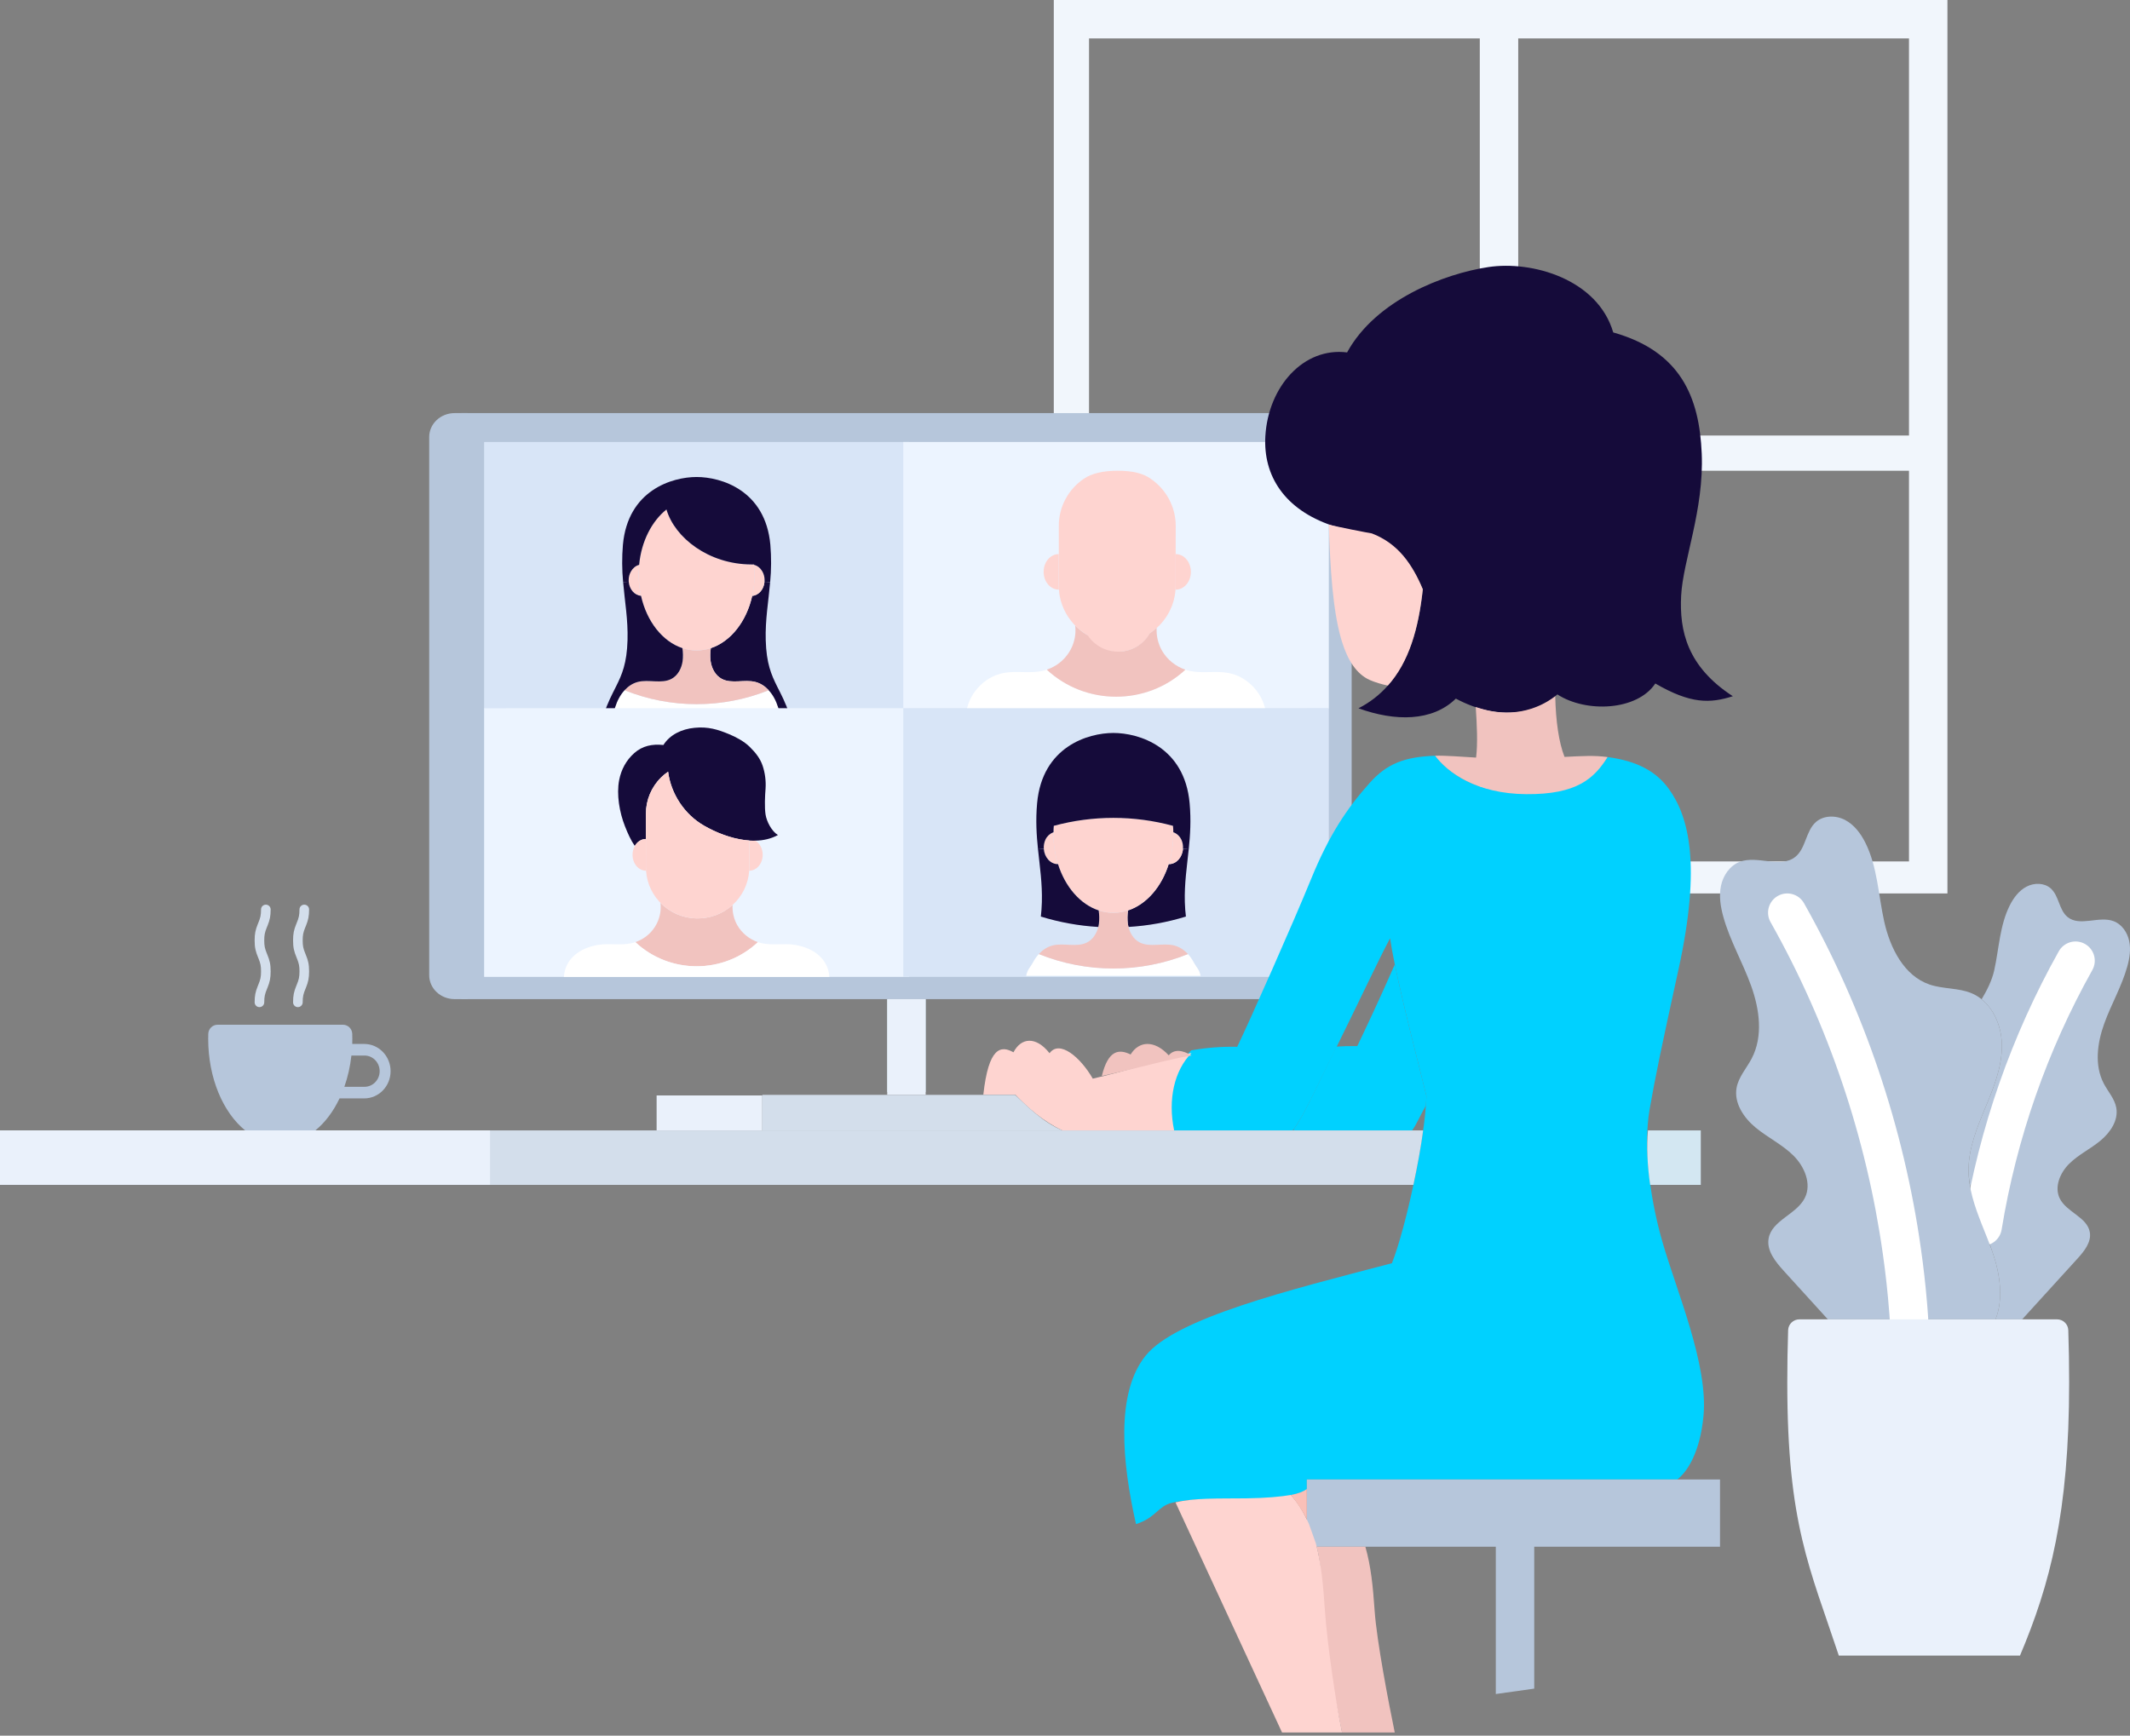 <svg xmlns="http://www.w3.org/2000/svg" xmlns:xlink="http://www.w3.org/1999/xlink" width="665px" height="542px" viewBox="0 0 665 542"><rect x="0" y="0" width="665" height="542" fill="#808080" stroke="none"/><title>av_banner_img</title><g id="av_banner_img" stroke="none" stroke-width="1" fill="none" fill-rule="evenodd"><g><path d="M608,-8.54191142e-15 L608,279 L329,279 L329,8.54191142e-15 L608,-8.54191142e-15 Z M596,147 L474,147 L474,269 L596,269 L596,147 Z M462,147 L340,147 L340,269 L462,269 L462,147 Z M462,12 L340,12 L340,136 L462,136 L462,12 Z M596,12 L474,12 L474,136 L596,136 L596,12 Z" id="Combined-Shape" fill="#F1F6FC" fill-rule="nonzero"></path><rect id="Rectangle" fill="#EAF1FB" fill-rule="nonzero" x="205" y="342.08" width="33" height="10.92"></rect><path d="M479,527 C474.943,527.662 470.943,528.329 467,529" id="Path"></path><path d="M619.105,382.315 C616.912,376.729 614.537,371.027 614.591,365.087 C614.659,358.423 617.263,352.054 619.834,345.901 C622.405,339.748 624.989,333.359 625,326.695 C625.022,321.211 622.855,315.392 618.672,312.044 C620.35,309.263 621.9,306.176 622.606,303.028 C624.115,296.209 624.327,288.967 627.47,282.715 C628.666,280.352 630.344,278.098 632.714,276.864 C635.083,275.629 638.226,275.639 640.229,277.409 C642.878,279.736 642.787,284.184 645.54,286.387 C649.377,289.447 655.312,285.931 659.896,287.66 C662.454,288.627 664.168,291.154 664.738,293.811 C665.308,296.469 664.873,299.23 664.146,301.844 C662.423,308.025 659.114,313.647 656.945,319.677 C654.776,325.707 653.839,332.671 656.81,338.355 C658.129,340.88 660.199,343.105 660.713,345.897 C661.444,349.847 658.835,353.674 655.727,356.233 C652.619,358.793 648.893,360.57 646.032,363.397 C643.17,366.224 641.29,370.668 643.079,374.266 C645.193,378.549 651.623,380.061 652.45,384.767 C652.999,387.883 650.706,390.719 648.57,393.067 C642.821,399.369 637.077,405.68 631.338,412 L623.009,412 C625.581,405.627 624.407,397.674 622.048,390.934 C621.028,388.036 620.245,385.196 619.105,382.315 Z" id="Path" fill="#B6C6DB" fill-rule="nonzero"></path><polygon id="Path" fill="#D3E7F2" fill-rule="nonzero" points="420 131 420 310 288.787 310 277.213 310 146 310 146 131"></polygon><path d="M422,129 L144,129 L144,312 L422,312 L422,129 Z M408,143 L408,298 L158,298 L158,143 L408,143 Z" id="Rectangle" fill="#B6C6DB" fill-rule="nonzero"></path><g id="Group" transform="translate(151, 138)" fill-rule="nonzero"><rect id="Rectangle" fill="#D8E5F7" x="0.151" y="0.023" width="132.675" height="83.245"></rect><path d="M90.712,79.964 C91.761,81.882 92.319,84.021 92.812,86.169 C75.862,92.55 57.107,92.55 40.157,86.169 C40.659,84.019 41.217,81.882 42.266,79.964 C42.738,79.091 43.316,78.278 43.987,77.542 C58.408,83.34 74.572,83.34 88.993,77.542 C89.663,78.278 90.24,79.092 90.712,79.964 L90.712,79.964 Z" id="Path" fill="#FFFFFF"></path><path d="M90.712,79.964 C90.24,79.092 89.663,78.278 88.993,77.542 C87.888,76.336 86.492,75.381 84.885,74.966 C81.446,74.056 77.481,75.655 74.343,73.989 C72.313,72.904 71.172,70.668 70.86,68.436 C70.699,67.095 70.721,65.738 70.928,64.402 C77.131,62.342 82.048,56.092 83.845,48.08 C85.877,47.915 87.494,46.039 87.687,43.66 L89.44,43.804 C88.915,49.932 87.888,55.512 88.066,61.896 C88.267,69.164 89.796,72.684 91.65,76.406 C92.877,78.851 94.251,81.372 95.481,85.121 C94.6,85.493 93.717,85.837 92.814,86.185 C92.319,84.017 91.761,81.882 90.712,79.964 Z" id="Path" fill="#150B3A"></path><path d="M84.885,74.966 C86.492,75.381 87.888,76.336 88.993,77.542 C74.572,83.34 58.408,83.34 43.987,77.542 C45.103,76.336 46.499,75.381 48.084,74.966 C51.551,74.056 55.508,75.655 58.646,73.989 C60.653,72.904 61.806,70.668 62.112,68.436 C62.268,67.094 62.246,65.738 62.047,64.402 C64.926,65.353 68.043,65.353 70.922,64.402 C70.716,65.738 70.693,67.095 70.855,68.436 C71.167,70.674 72.314,72.915 74.338,73.989 C77.481,75.655 81.446,74.056 84.885,74.966 Z" id="Path" fill="#F1C3BF"></path><path d="M87.709,43.175 C87.709,43.34 87.698,43.504 87.687,43.657 C87.505,46.036 85.877,47.911 83.845,48.076 C84.336,45.876 84.581,43.629 84.574,41.376 C84.574,40.377 84.522,39.379 84.419,38.385 C85.49,38.659 86.395,39.404 86.997,40.434 C87.467,41.274 87.712,42.217 87.709,43.175 L87.709,43.175 Z" id="Path" fill="#FED4D0"></path><path d="M57.073,21.095 C59.653,29.908 70.236,38.207 83.546,38.261 L84.418,38.261 C84.427,38.301 84.431,38.342 84.429,38.383 C84.531,39.377 84.583,40.375 84.584,41.375 C84.59,43.627 84.345,45.874 83.854,48.074 C82.057,56.087 77.133,62.337 70.937,64.397 C68.058,65.347 64.941,65.347 62.061,64.397 C55.858,62.348 50.932,56.087 49.142,48.074 C48.652,45.874 48.407,43.627 48.413,41.375 C48.41,40.376 48.458,39.377 48.559,38.383 C49.228,31.06 52.483,24.778 57.073,21.095 Z" id="Shape" fill="#FED4D0"></path><path d="M48.542,38.383 C48.442,39.377 48.393,40.376 48.396,41.375 C48.391,43.627 48.636,45.874 49.126,48.074 C47.094,47.895 45.477,46.023 45.286,43.655 C45.275,43.503 45.262,43.338 45.262,43.173 C45.255,42.214 45.501,41.27 45.977,40.432 C46.576,39.413 47.48,38.657 48.542,38.383 Z" id="Path" fill="#FED4D0"></path><path d="M57.073,21.095 C52.485,24.778 49.228,31.06 48.544,38.383 C47.482,38.657 46.577,39.413 45.99,40.432 C45.514,41.27 45.267,42.214 45.275,43.173 C45.275,43.338 45.288,43.503 45.298,43.655 L43.545,43.798 C43.174,39.919 43.151,36.016 43.478,32.133 C45.008,15.076 58.852,10.954 66.489,10.954 C74.126,10.954 87.983,15.074 89.511,32.133 C89.838,36.016 89.816,39.919 89.446,43.798 L87.692,43.655 C87.703,43.503 87.714,43.338 87.714,43.173 C87.72,42.216 87.478,41.272 87.01,40.432 C86.408,39.402 85.503,38.657 84.432,38.383 C84.435,38.342 84.431,38.301 84.421,38.261 L83.549,38.261 C70.235,38.207 59.651,29.908 57.073,21.095 Z" id="Path" fill="#150B3A"></path><path d="M45.293,43.655 C45.475,46.023 47.101,47.899 49.133,48.074 C50.919,56.087 55.855,62.348 62.052,64.397 C62.252,65.733 62.274,67.089 62.118,68.431 C61.806,70.668 60.658,72.909 58.651,73.984 C55.513,75.65 51.551,74.05 48.09,74.96 C46.504,75.376 45.109,76.331 43.992,77.536 C43.321,78.273 42.744,79.086 42.272,79.958 C41.223,81.877 40.664,84.016 40.163,86.163 C39.269,85.823 38.375,85.472 37.505,85.099 C38.732,81.35 40.106,78.83 41.323,76.384 C43.188,72.669 44.716,69.149 44.919,61.875 C45.101,55.494 44.069,49.914 43.545,43.782 L45.293,43.655 Z" id="Path" fill="#150B3A"></path></g><g id="Group" transform="translate(282, 138)" fill-rule="nonzero"><rect id="Rectangle" fill="#ECF4FF" x="0.009" y="0.023" width="132.857" height="83.245"></rect><path d="M101.383,72.126 C107.756,73.234 112.893,79.077 113.291,85.368 C84.903,92.834 47.962,92.834 19.586,85.357 C19.988,79.064 25.109,73.234 31.494,72.126 C35.384,71.446 39.443,72.345 43.3,71.534 C43.811,71.423 44.315,71.284 44.809,71.116 C56.918,82.376 75.969,82.387 88.078,71.129 C88.565,71.293 89.061,71.428 89.565,71.534 C93.423,72.345 97.481,71.446 101.383,72.126 Z" id="Path" fill="#FFFFFF"></path><path d="M89.006,37.473 C89.535,38.424 89.808,39.492 89.801,40.576 C89.801,43.644 87.698,46.129 85.093,46.129 L85.003,46.129 C85.038,45.735 85.049,45.341 85.049,44.945 L85.049,35.035 L85.093,35.035 C86.715,35.028 88.145,36.009 89.006,37.473 Z" id="Path" fill="#FED4D0"></path><path d="M85.049,35.028 L85.049,44.938 C85.049,45.333 85.038,45.727 85.003,46.122 C84.965,46.695 84.898,47.266 84.802,47.832 C84.78,47.952 84.747,48.074 84.724,48.205 C84.645,48.633 84.557,49.049 84.444,49.477 C84.4,49.642 84.344,49.817 84.289,49.98 C84.175,50.338 84.075,50.697 83.953,51.044 C83.874,51.241 83.785,51.438 83.706,51.637 C83.584,51.933 83.45,52.25 83.304,52.533 C83.204,52.753 83.092,52.961 82.981,53.169 C82.845,53.432 82.688,53.706 82.533,53.959 C82.411,54.177 82.275,54.387 82.142,54.595 C81.974,54.847 81.806,55.076 81.638,55.311 C81.495,55.519 81.342,55.72 81.179,55.913 C80.997,56.133 80.814,56.363 80.62,56.594 C80.454,56.773 80.286,56.952 80.129,57.131 C80.05,57.219 79.972,57.296 79.895,57.382 C79.771,57.504 79.648,57.602 79.513,57.722 C79.378,57.842 79.279,57.975 79.133,58.106 C79.044,58.183 78.95,58.26 78.854,58.337 C78.653,58.516 78.452,58.677 78.24,58.84 C77.993,59.039 77.759,59.225 77.509,59.401 C77.326,59.521 77.162,59.641 76.994,59.75 C77.465,58.91 74.902,65.37 66.956,65.538 C59.01,65.707 57.048,59.517 57.608,60.375 C57.585,60.365 57.574,60.354 57.552,60.343 C57.272,60.164 57.015,60.013 56.735,59.838 C56.523,59.696 56.3,59.553 56.087,59.401 C55.843,59.225 55.599,59.038 55.356,58.84 C55.155,58.677 54.954,58.512 54.753,58.337 C54.652,58.26 54.552,58.183 54.462,58.106 C54.327,57.975 54.216,57.842 54.071,57.722 C53.958,57.602 53.825,57.504 53.706,57.382 C53.627,57.296 53.549,57.219 53.47,57.131 C53.302,56.952 53.147,56.773 52.99,56.594 C52.789,56.363 52.599,56.133 52.42,55.913 C52.241,55.693 52.118,55.519 51.972,55.311 C51.79,55.069 51.607,54.84 51.459,54.595 C51.324,54.387 51.201,54.177 51.066,53.959 C50.911,53.706 50.765,53.432 50.62,53.169 C50.507,52.961 50.396,52.753 50.295,52.533 C50.151,52.248 50.027,51.931 49.904,51.637 C49.811,51.44 49.729,51.239 49.658,51.033 C49.535,50.693 49.424,50.342 49.323,49.993 C49.267,49.814 49.199,49.652 49.155,49.477 C49.044,49.059 48.972,48.633 48.876,48.223 C48.854,48.092 48.819,47.96 48.797,47.839 C48.702,47.273 48.641,46.702 48.614,46.129 C48.582,45.735 48.569,45.341 48.569,44.945 L48.569,26.191 C48.553,20.327 51.48,14.831 56.395,11.491 C58.845,9.83 62.365,9 66.956,9 C71.547,9 74.975,9.83 77.24,11.491 C82.143,14.843 85.065,20.332 85.067,26.191 L85.049,35.028 Z" id="Shape" fill="#FED4D0"></path><path d="M80.81,65.23 C82.43,67.989 85.01,70.084 88.078,71.129 C75.969,82.387 56.918,82.376 44.809,71.116 C50.689,69.154 54.383,63.443 53.688,57.391 C53.81,57.513 53.944,57.611 54.053,57.731 C54.197,57.851 54.309,57.984 54.444,58.115 C54.534,58.192 54.627,58.269 54.735,58.346 C54.936,58.525 55.137,58.686 55.337,58.849 C55.581,59.047 55.825,59.234 56.068,59.41 C56.282,59.562 56.505,59.705 56.717,59.847 C56.996,60.026 57.254,60.176 57.533,60.352 C57.555,60.363 57.566,60.373 57.59,60.384 C59.731,63.676 63.485,65.616 67.465,65.488 C71.444,65.359 75.06,63.182 76.976,59.759 C77.144,59.65 77.312,59.53 77.491,59.41 C77.748,59.231 77.982,59.051 78.222,58.849 C78.433,58.686 78.634,58.521 78.835,58.346 C78.925,58.269 79.018,58.192 79.115,58.115 C78.982,60.596 79.57,63.063 80.81,65.23 Z" id="Path" fill="#F1C3BF"></path><path d="M48.589,46.122 L48.543,46.122 C45.927,46.122 43.826,43.644 43.826,40.568 C43.819,39.485 44.092,38.418 44.619,37.466 C45.481,35.997 46.912,35.021 48.543,35.021 L48.543,44.93 C48.543,45.333 48.565,45.727 48.589,46.122 Z" id="Path" fill="#FED4D0"></path></g><g id="Group" transform="translate(151, 221)" fill-rule="nonzero"><rect id="Rectangle" fill="#ECF4FF" x="0.151" y="0.152" width="132.675" height="83.906"></rect><path d="M84.804,41.506 C86.176,42.302 87.114,43.992 87.114,45.937 C87.114,48.667 85.25,50.888 82.962,50.888 L82.916,50.888 C82.951,50.527 82.962,50.18 82.962,49.837 L82.962,41.461 C83.569,41.509 84.178,41.524 84.786,41.506 L84.804,41.506 Z" id="Path" fill="#FED4D0"></path><path d="M57.586,19.969 C56.799,20.504 56.062,21.109 55.386,21.775 C52.357,24.774 50.655,28.84 50.651,33.08 L50.651,40.99 C49.223,40.99 47.949,41.853 47.185,43.167 C45.935,41.344 45.008,39.3 44.103,36.98 C42.407,32.67 41.434,27.134 42.306,22.604 C42.954,19.289 44.496,16.416 47.017,14.172 C49.538,11.928 52.578,11.267 56.117,11.644 C58.15,8.407 61.844,6.661 65.841,6.274 C70.074,5.854 73.11,6.803 76.649,8.273 C78.839,9.176 81.305,10.517 83.002,12.164 C84.969,14.085 86.351,15.898 87.099,18.122 C87.864,20.426 88.174,22.853 88.012,25.272 C87.829,27.515 87.665,31.139 88.012,33.359 C88.358,35.58 89.933,38.596 91.876,39.758 C89.721,40.941 87.315,41.47 84.797,41.515 L84.786,41.515 C84.178,41.533 83.569,41.518 82.962,41.47 C82.458,41.438 81.967,41.394 81.466,41.327 C77.032,40.753 72.526,38.98 68.837,36.851 C62.711,33.35 58.467,26.887 57.586,19.969 Z" id="Path" fill="#150B3A"></path><path d="M79.202,67.948 C80.638,70.404 82.916,72.27 85.622,73.208 C74.925,83.263 58.073,83.252 47.358,73.197 C52.561,71.448 55.827,66.346 55.203,60.943 C61.288,67.161 71.271,67.45 77.713,61.595 C77.595,63.809 78.111,66.011 79.202,67.948 Z" id="Path" fill="#F1C3BF"></path><path d="M68.828,36.837 C72.524,38.969 77.023,40.739 81.457,41.313 C81.958,41.38 82.449,41.423 82.953,41.456 L82.953,49.837 C82.953,50.18 82.942,50.534 82.907,50.888 C82.343,59.28 75.3,65.802 66.802,65.802 C58.303,65.802 51.261,59.28 50.697,50.888 C50.662,50.527 50.651,50.18 50.651,49.837 L50.651,33.087 C50.655,28.847 52.357,24.781 55.386,21.782 C56.062,21.116 56.799,20.511 57.586,19.977 C58.467,26.887 62.711,33.35 68.828,36.837 Z" id="Shape" fill="#FED4D0"></path><path d="M50.651,46.908 L50.651,49.837 C50.651,50.18 50.662,50.534 50.697,50.888 L50.651,50.888 C48.351,50.888 46.486,48.667 46.486,45.937 C46.479,44.968 46.721,44.014 47.19,43.164 C47.949,41.849 49.223,40.986 50.657,40.986 L50.651,46.908 Z" id="Path" fill="#FED4D0"></path><path d="M47.358,73.197 C58.066,83.252 74.925,83.263 85.622,73.208 C86.053,73.355 86.493,73.476 86.939,73.569 C90.354,74.291 93.95,73.492 97.389,74.087 C103.045,75.082 107.582,78.433 107.929,84.058 C82.916,84.058 50.651,84.058 25.049,84.058 C25.414,78.433 29.93,75.079 35.578,74.087 C39.017,73.492 42.613,74.299 46.03,73.569 C46.48,73.472 46.923,73.347 47.358,73.197 Z" id="Path" fill="#FFFFFF"></path></g><g id="Group" transform="translate(282, 221)" fill-rule="nonzero"><rect id="Rectangle" fill="#D8E5F7" x="0.009" y="0.151" width="132.857" height="83.907"></rect><path d="M92.841,83.725 C75.026,83.725 56.6,83.725 38.369,83.725 C38.884,81.492 39.465,81.436 40.55,79.445 C41.033,78.536 41.63,77.69 42.328,76.927 C57.246,82.938 73.966,82.938 88.883,76.927 C89.577,77.693 90.174,78.538 90.661,79.445 C91.733,81.436 92.327,81.492 92.841,83.725 Z" id="Path" fill="#FFFFFF"></path><path d="M89.123,44.214 C88.564,49.696 87.758,54.879 87.915,60.702 C87.97,62.375 88.081,63.871 88.25,65.214 C82.428,67.01 76.406,68.1 70.316,68.46 C70.227,68.139 70.159,67.812 70.115,67.482 C69.953,66.094 69.976,64.692 70.183,63.31 L70.183,63.308 C75.951,61.393 80.659,55.945 82.884,48.813 L83.017,48.858 C85.264,48.802 87.153,46.732 87.332,44.036 L89.123,44.214 Z" id="Path" fill="#150B3A"></path><path d="M86.815,41.144 C87.236,42.044 87.416,43.034 87.34,44.022 C87.157,46.719 85.272,48.788 83.025,48.843 L82.891,48.798 C83.147,48.007 83.361,47.192 83.551,46.367 C84.067,44.083 84.325,41.75 84.322,39.411 C84.322,39.245 84.322,39.069 84.311,38.903 L84.433,38.903 C85.487,39.326 86.339,40.127 86.815,41.144 Z" id="Path" fill="#FED4D0"></path><path d="M70.324,68.46 C70.804,70.439 71.922,72.28 73.722,73.248 C76.965,74.976 81.068,73.325 84.634,74.26 C86.289,74.701 87.74,75.681 88.883,76.935 C73.966,82.945 57.246,82.945 42.328,76.935 C43.479,75.676 44.922,74.701 46.565,74.26 C50.144,73.325 54.238,74.98 57.488,73.248 C59.278,72.28 60.411,70.431 60.888,68.46 C60.971,68.139 61.032,67.812 61.07,67.482 C61.238,66.095 61.215,64.691 61.003,63.31 L61.003,63.308 C63.979,64.305 67.207,64.305 70.183,63.308 L70.183,63.319 C69.976,64.701 69.953,66.103 70.115,67.491 C70.162,67.819 70.232,68.142 70.324,68.46 Z" id="Path" fill="#F1C3BF"></path><path d="M46.99,36.871 C59.169,33.559 72.032,33.559 84.21,36.871 C84.278,37.544 84.311,38.225 84.311,38.907 C84.322,39.072 84.322,39.249 84.322,39.414 C84.325,41.754 84.067,44.087 83.551,46.37 C83.368,47.196 83.147,48.011 82.891,48.802 C80.666,55.934 75.949,61.391 70.19,63.297 C67.214,64.294 63.986,64.294 61.01,63.297 C55.241,61.382 50.545,55.934 48.309,48.813 C48.052,48.021 47.84,47.207 47.65,46.37 C47.138,44.086 46.883,41.753 46.89,39.414 C46.89,39.249 46.89,39.072 46.901,38.907 C46.901,38.227 46.934,37.546 46.99,36.871 Z" id="Shape" fill="#FED4D0"></path><path d="M43.87,44.027 C43.795,43.04 43.976,42.049 44.396,41.15 C44.872,40.136 45.721,39.337 46.771,38.914 L46.893,38.914 C46.883,39.08 46.883,39.256 46.883,39.421 C46.875,41.761 47.13,44.093 47.642,46.378 C47.825,47.214 48.044,48.029 48.302,48.82 L48.18,48.854 C45.94,48.793 44.049,46.723 43.87,44.027 Z" id="Path" fill="#FED4D0"></path><path d="M43.278,60.702 C43.435,54.879 42.64,49.707 42.07,44.214 L43.87,44.034 C44.053,46.732 45.94,48.8 48.187,48.856 L48.309,48.822 C50.545,55.943 55.241,61.391 61.01,63.306 L61.01,63.317 C61.222,64.698 61.245,66.102 61.078,67.489 C61.039,67.819 60.978,68.146 60.895,68.468 C54.806,68.107 48.783,67.017 42.962,65.221 C43.11,63.871 43.234,62.375 43.278,60.702 Z" id="Path" fill="#150B3A"></path><path d="M42.07,44.214 C41.612,39.79 41.31,35.168 41.791,29.841 C43.378,12.154 57.702,7.884 65.605,7.884 C73.508,7.884 87.833,12.154 89.41,29.841 C89.89,35.157 89.592,39.79 89.13,44.214 L87.34,44.034 C87.416,43.047 87.236,42.057 86.815,41.157 C86.339,40.143 85.491,39.344 84.44,38.921 L84.318,38.921 C84.318,38.24 84.285,37.558 84.218,36.886 C72.039,33.573 59.176,33.573 46.998,36.886 C46.941,37.558 46.908,38.24 46.908,38.921 L46.786,38.921 C45.735,39.344 44.887,40.143 44.411,41.157 C43.99,42.057 43.809,43.047 43.885,44.034 L42.07,44.214 Z" id="Path" fill="#150B3A"></path></g><polygon id="Rectangle" fill="#C1D6DE" fill-rule="nonzero" points="277 312 289 312 289 341 277 341"></polygon><polygon id="Rectangle" fill="#EAF1FB" fill-rule="nonzero" points="277 312 289 312 289 341.891 277 341.891"></polygon><path d="M146,129 L146,312 L141.934,312 C139.83,312 137.811,311.214 136.323,309.814 C134.835,308.414 133.999,306.515 134,304.535 L134,136.465 C134,132.342 137.552,129 141.934,129 L146,129 Z" id="Path" fill="#B6C6DB" fill-rule="nonzero"></path><path d="M107.073,320 C108.63,319.997 109.912,321.244 109.973,322.822 C109.991,323.345 110,323.856 110,324.381 C110,324.921 109.993,325.461 109.972,326.001 L113.718,326 C118.262,326.004 121.944,329.808 121.944,334.502 C121.944,339.195 118.262,343 113.72,343 L113.72,343 L106.008,343.001 C105.995,343.029 105.981,343.057 105.968,343.085 C104.018,347.165 101.454,350.566 98.463,353 L76.537,353 C69.657,347.399 65,336.673 65,324.381 C65,323.856 65,323.338 65.027,322.822 C65.088,321.244 66.37,319.997 67.927,320 L107.073,320 Z M107.503,339.381 L113.809,339.381 C116.418,339.381 118.532,337.196 118.532,334.5 C118.532,331.804 116.418,329.619 113.809,329.619 L113.809,329.619 L109.711,329.62 C109.328,333.086 108.572,336.369 107.503,339.381 Z" id="Combined-Shape" fill="#B6C6DB" fill-rule="nonzero"></path><path d="M642.765,297.068 C644.384,294.177 648.041,293.146 650.932,294.765 C653.823,296.384 654.854,300.041 653.235,302.932 C639.153,328.076 629.57,355.502 624.922,383.967 C624.387,387.237 621.303,389.456 618.033,388.922 C614.763,388.387 612.544,385.303 613.078,382.033 C617.952,352.189 628,323.432 642.765,297.068 Z" id="Path" fill="#FFFFFF" fill-rule="nonzero"></path><path d="M408,465.136 C406.613,466.041 404.56,466.687 401.875,467.142 C398.723,467.674 394.362,467.951 388.005,468.029 C379.039,468.139 371.804,467.862 365.844,469.296 C361.505,470.339 360.895,473.941 354.671,475.945 C350.319,456.709 348.245,435.012 357.688,423.321 C367.131,411.63 402.076,402.955 434.569,394.467 C436.767,388.916 439.409,379 441.528,368.817 C442.781,362.779 443.858,356.639 444.546,351.276 C444.823,349.127 445.033,347.088 445.168,345.249 C445.256,344.173 445.311,343.165 445.334,342.223 C443.481,334.555 438.275,314.8 435.469,301.159 C434.825,298.045 434.315,295.264 433.993,293.012 L433.982,293.012 C430.308,299.87 423.646,314.154 417.226,327.05 C412.054,337.443 407.028,348.649 403.866,352.638 C403.766,352.772 403.666,352.893 403.566,353 L366.366,353 C364.313,343.692 366.41,333.284 371.893,327.999 C376.634,327.156 381.448,326.785 386.263,326.891 C390.235,318.693 403.684,288.326 409.343,274.469 C415.003,260.613 420.547,252.411 427.619,244.488 C432.946,238.528 438.406,236.34 448.049,236 C451.9,240.642 459.124,247.336 474.935,247.457 C491.171,247.591 497.673,242.904 501.902,236.413 C511.256,237.653 517.159,240.966 521.066,246.418 C527.157,254.906 531.275,269.764 524.04,302.727 C518.591,327.624 516.916,335.636 515.028,346.384 C514.741,348.008 514.541,349.647 514.43,351.292 C514.02,356.523 514.248,362.494 515.073,368.833 C515.91,375.207 517.219,381.511 518.99,387.692 C523.342,402.972 533.383,426.053 531.84,442.191 C530.776,453.382 526.879,459.53 523.652,462 L408,462 L408,465.136 Z" id="Path" fill="#00D1FF" fill-rule="nonzero"></path><polygon id="Path" fill="#B6C6DB" fill-rule="nonzero" points="537 462 537 483 478.259 483 466.743 483 426.129 483 410.125 483 408 483 408 476.692 408 465.136 408 462 522.897 462"></polygon><path d="M541,217.411 C533.869,219.676 527.863,219.864 516.799,213.436 C511.168,221.94 495.221,222.69 486.217,216.843 C485.721,217.277 485.214,217.7 484.663,218.099 C478.866,222.396 470.161,224.406 459.614,220.458 C457.868,219.805 456.168,219.037 454.523,218.159 C447.205,225.342 435.577,225.342 424.128,221.178 C427.603,219.421 430.715,217.014 433.297,214.084 C439.733,206.777 442.906,196.36 444.206,184.035 C441.033,176.251 436.063,170.378 428.073,166.747 C427.477,166.68 417.662,164.728 415.894,164.129 C401.083,159.132 394.307,148.605 395.056,136.134 C395.992,120.634 407.056,108.341 420.568,110.052 C429.571,93.606 450.952,85.479 464.651,83.402 C478.349,81.324 498.792,87.178 503.663,103.812 C524.766,109.764 530.541,124.032 531.29,141.609 C532.039,159.185 525.429,175.066 524.865,186.026 C524.301,196.985 526.74,208.151 541,217.411 Z" id="Path" fill="#150B3A" fill-rule="nonzero"></path><path d="M531,353 L531,370 L515.188,370 C514.309,363.858 514.06,358.068 514.499,353 L531,353 Z" id="Path" fill="#D3E7F2" fill-rule="nonzero"></path><path d="M488.453,236.362 C494.077,236.081 497.785,235.85 501.902,236.413 C497.74,243.007 492.439,248.135 476.461,247.997 C460.9,247.874 451.913,241.193 448.049,236 C451.161,235.888 456.683,236.338 460.844,236.575 C461.401,232.085 461.096,226.192 460.736,220.777 C471.167,224.456 479.814,221.765 485.558,217.418 C485.722,225.132 486.661,231.794 488.453,236.362 Z" id="Path" fill="#F1C3BF" fill-rule="nonzero"></path><path d="M479,482 L479,527.314 C474.943,527.873 470.943,528.434 467,529 L467,482 L479,482 Z" id="Path" fill="#B6C6DB" fill-rule="nonzero"></path><path d="M445.332,342.23 C445.31,343.169 445.255,344.175 445.168,345.249 C443.642,347.857 441.969,351.683 440.854,353 L403.943,353 C403.919,352.879 403.887,352.756 403.866,352.639 C406.992,348.664 412.098,337.195 417.211,326.826 C419.274,326.681 421.435,326.627 423.751,326.67 C425.812,322.371 430.696,312.094 435.469,301.159 C438.244,314.766 443.5,334.579 445.332,342.23 Z" id="Path" fill="#00D1FF" fill-rule="nonzero"></path><path d="M440.606,353 L444.313,353 C443.629,358.198 442.526,364.148 441.278,370 L-8.52651283e-14,370 L-8.52651283e-14,353 L440.606,353 Z" id="Path" fill="#D3DEEB" fill-rule="nonzero"></path><path d="M444.206,184.035 C442.875,196.371 439.89,206.771 433.297,214.084 C431.484,213.72 429.248,213.069 427.565,212.311 C423.507,210.442 420.803,206.253 418.997,200.453 C418.885,200.089 418.77,199.741 418.669,199.374 C416.086,190.316 415.296,177.48 414.867,163.789 C416.677,164.389 427.681,166.5 428.291,166.567 C436.567,169.743 440.956,176.244 444.206,184.035 Z" id="Path" fill="#FED4D0" fill-rule="nonzero"></path><path d="M429.175,503.039 C429.835,512.489 433.551,531.828 435.449,541 C429.835,541 424.162,541 419,541 C417.03,531.694 413.616,513.52 412.888,503.039 C412.339,495.186 412.798,489.211 411.052,483 L426.279,483 C428.03,489.211 428.626,495.186 429.175,503.039 Z" id="Path" fill="#F1C3BF" fill-rule="nonzero"></path><path d="M413.658,503.039 C414.379,513.562 417.058,531.649 419,541 C412.458,541 406.207,541 400.257,541 L367,469.165 C372.928,467.71 380.125,467.997 389.044,467.892 C395.367,467.813 399.865,467.373 403,466.845 C405.415,469.486 407.227,472.661 408.68,475.941 L410.81,481.92 C412.532,488.152 413.117,495.155 413.658,503.039 Z" id="Path" fill="#FED4D0" fill-rule="nonzero"></path><path d="M408,465 L408,474.396 C406.861,472.167 405.067,469.253 403,466.845 C405.289,466.423 406.819,465.824 408,465 Z" id="Path" fill="#F9C0B8" fill-rule="nonzero"></path><path d="M316.993,341.833 L307,341.833 C308.635,327.072 312.404,326.348 316.414,328.604 C318.779,324.045 323.367,323.458 327.681,328.892 C330.744,324.632 337.282,330.065 341.173,336.836 C342.419,336.548 343.635,336.249 344.8,335.961 C356.112,333.153 363.555,330.47 371.313,328.95 L371.323,328.95 C371.542,328.892 371.77,328.858 372,328.811 C366.616,334.302 364.557,343.328 366.573,353 L331.673,353 C325.698,350.169 320.778,345.84 316.993,341.833 Z" id="Path" fill="#FED4D0" fill-rule="nonzero"></path><path d="M364.888,329.55 C366.567,327.523 369.238,327.901 372,329.603 C363.807,330.99 355.947,333.438 344,336 C346.003,327.762 349.41,327.544 352.989,329.288 C355.486,325.129 360.328,324.594 364.888,329.55 Z" id="Path" fill="#F1C3BF" fill-rule="nonzero"></path><path d="M331.673,353 L238,353 L238,341.891 L316.902,341.891 C320.727,345.479 325.639,350.465 331.673,353 Z" id="Path" fill="#D3DEEB" fill-rule="nonzero"></path><rect id="Rectangle" fill="#EAF1FB" fill-rule="nonzero" x="0" y="353" width="153" height="17"></rect><path d="M595.769,411.995 L570.662,411.995 C566.056,406.937 561.454,401.876 556.856,396.81 C554.275,393.957 551.502,390.528 552.172,386.75 C553.168,381.058 560.94,379.23 563.498,374.038 C565.657,369.682 563.386,364.3 559.932,360.871 C556.478,357.441 551.973,355.276 548.205,352.191 C544.436,349.105 541.296,344.448 542.177,339.668 C542.801,336.282 545.295,333.586 546.893,330.533 C550.494,323.648 549.354,315.226 546.738,307.917 C544.122,300.608 540.12,293.79 538.039,286.316 C537.157,283.139 536.631,279.786 537.309,276.578 C537.986,273.37 540.08,270.305 543.154,269.125 C548.711,267.019 555.888,271.286 560.507,267.576 C563.839,264.912 563.739,259.52 566.935,256.702 C569.35,254.563 573.163,254.552 576.025,256.045 C578.887,257.538 580.92,260.256 582.363,263.13 C586.163,270.707 586.421,279.474 588.254,287.73 C590.088,295.986 594.403,304.719 602.44,307.449 C606.722,308.906 611.528,308.429 615.687,310.224 C616.763,310.688 617.768,311.301 618.672,312.044 C622.853,315.397 625.022,321.203 625,326.695 C624.989,333.369 622.395,339.73 619.834,345.901 C617.273,352.072 614.659,358.413 614.591,365.087 C614.537,371.036 616.504,376.672 618.694,382.266 C619.834,385.152 621.03,388.026 622.048,390.934 C624.406,397.684 625.581,405.617 623.009,412 L595.769,411.995 Z" id="Path" fill="#B6C6DB" fill-rule="nonzero"></path><path d="M555.052,279.774 C557.939,278.146 561.598,279.166 563.226,282.052 C581.945,315.242 594.384,352.038 599.72,389.909 C600.513,395.471 601.145,401.045 601.613,406.604 L601.781,408.688 C601.863,409.677 601.933,410.665 601.99,411.654 C602.181,414.962 599.654,417.799 596.346,417.99 C593.038,418.181 590.201,415.654 590.01,412.346 C589.976,411.755 589.937,411.163 589.892,410.561 L589.819,409.647 C589.355,403.618 588.696,397.603 587.839,391.593 C582.71,355.194 570.755,319.829 552.774,287.948 C551.146,285.061 552.166,281.402 555.052,279.774 Z" id="Path" fill="#FFFFFF" fill-rule="nonzero"></path><path d="M645.733,415.367 C645.91,420.737 646,426.187 646,431.717 C646,472.5 640,494.904 630.652,517 C607,517 597.422,517 574.092,517 C565.017,489.606 558,475.945 558,431.716 C558,426.189 558.089,420.739 558.267,415.365 C558.33,413.489 559.886,412 561.784,412 L642.216,412 C644.114,412.002 645.67,413.491 645.733,415.367 Z" id="Path" fill="#EAF1FB" fill-rule="nonzero"></path><path d="M83,282.5 C83.828,282.5 84.5,283.172 84.5,284 C84.5,286.1 84.241,287.276 83.533,289.046 L83.256,289.727 C82.679,291.168 82.5,291.999 82.5,293.667 C82.5,295.336 82.679,296.166 83.256,297.608 L83.386,297.926 C84.205,299.905 84.5,301.094 84.5,303.333 C84.5,305.432 84.241,306.608 83.534,308.377 L83.386,308.74 C82.705,310.386 82.5,311.212 82.5,313 C82.5,313.828 81.828,314.5 81,314.5 C80.172,314.5 79.5,313.828 79.5,313 C79.5,310.901 79.759,309.725 80.466,307.955 L80.614,307.593 C81.295,305.947 81.5,305.121 81.5,303.333 C81.5,301.664 81.321,300.834 80.744,299.392 L80.614,299.074 C79.795,297.095 79.5,295.906 79.5,293.667 C79.5,291.568 79.759,290.393 80.466,288.624 L80.614,288.262 C81.295,286.615 81.5,285.789 81.5,284 C81.5,283.172 82.172,282.5 83,282.5 Z" id="Path" fill="#D3DEEB" fill-rule="nonzero"></path><path d="M95,282.5 C95.828,282.5 96.5,283.172 96.5,284 C96.5,286.1 96.241,287.276 95.533,289.046 L95.256,289.727 C94.679,291.168 94.5,291.999 94.5,293.667 C94.5,295.336 94.679,296.166 95.256,297.608 L95.386,297.926 C96.205,299.905 96.5,301.094 96.5,303.333 C96.5,305.432 96.241,306.608 95.534,308.377 L95.386,308.74 C94.705,310.386 94.5,311.212 94.5,313 C94.5,313.828 93.828,314.5 93,314.5 C92.172,314.5 91.5,313.828 91.5,313 C91.5,310.901 91.759,309.725 92.466,307.955 L92.614,307.593 C93.295,305.947 93.5,305.121 93.5,303.333 C93.5,301.664 93.321,300.834 92.744,299.392 L92.614,299.074 C91.795,297.095 91.5,295.906 91.5,293.667 C91.5,291.568 91.759,290.393 92.466,288.624 L92.614,288.262 C93.295,286.615 93.5,285.789 93.5,284 C93.5,283.172 94.172,282.5 95,282.5 Z" id="Path" fill="#D3DEEB" fill-rule="nonzero"></path></g></g></svg>